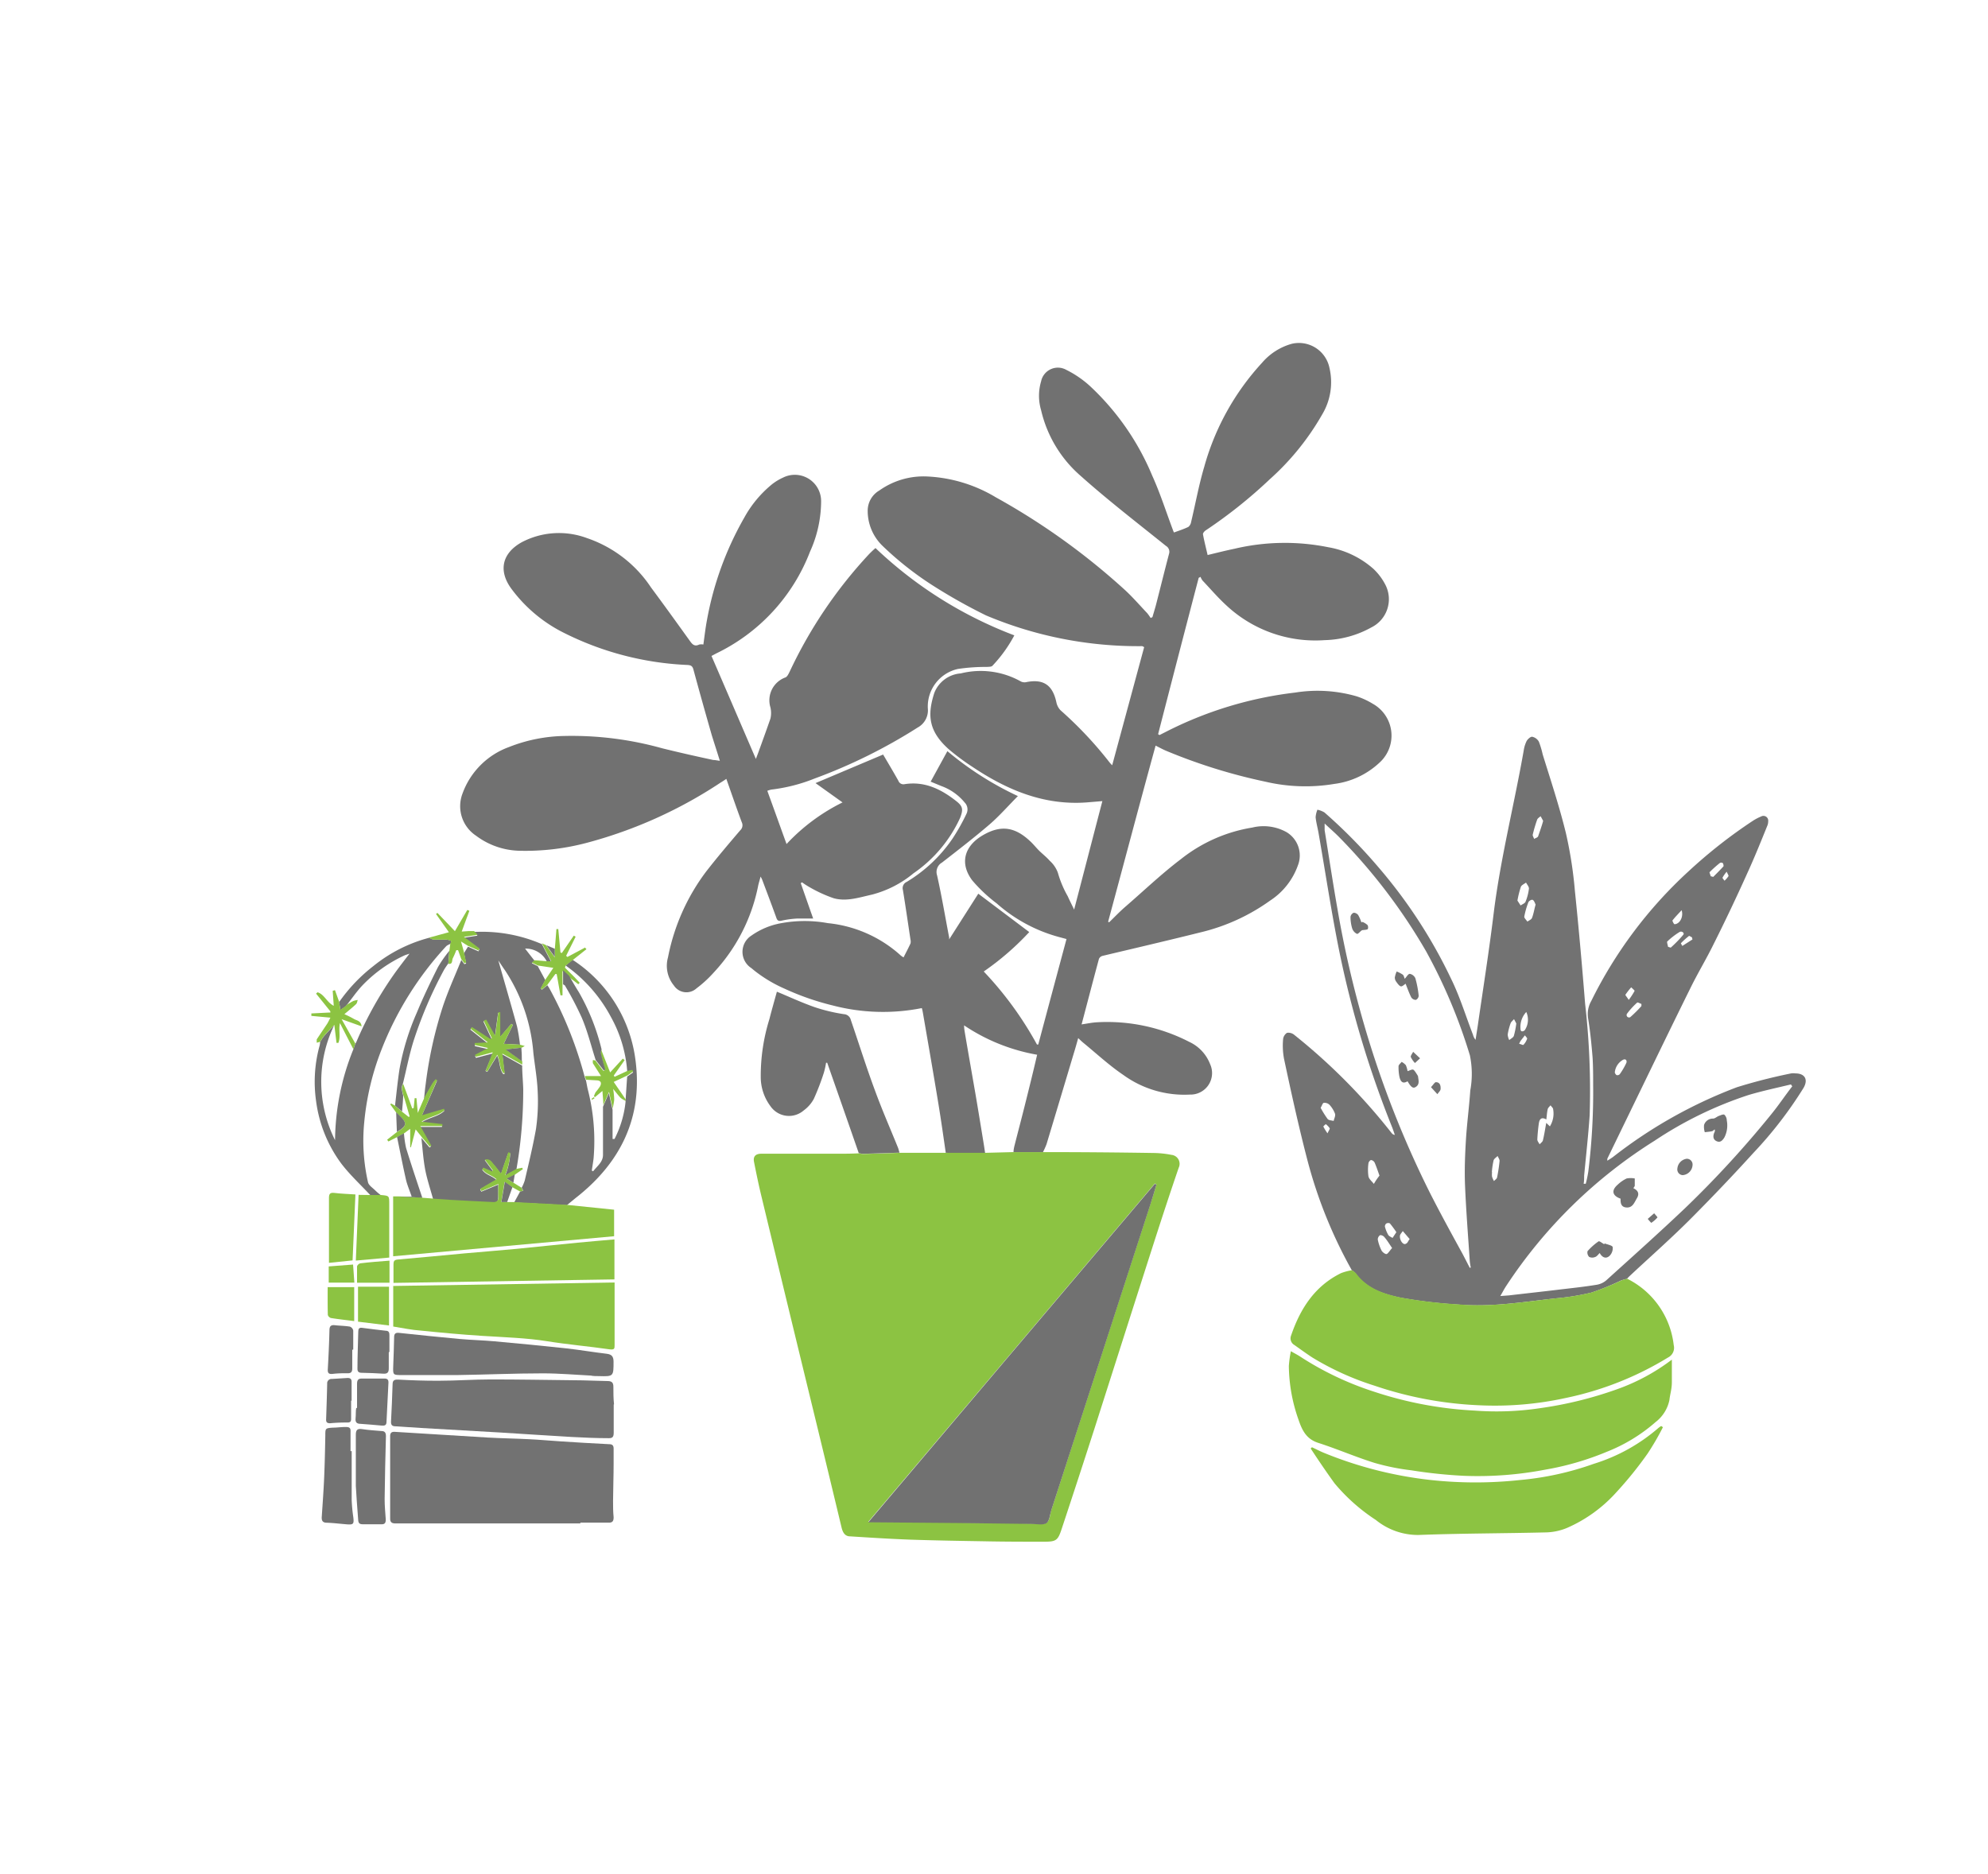 <?xml version="1.0" encoding="UTF-8"?> <svg xmlns="http://www.w3.org/2000/svg" viewBox="0 0 244.99 230.98"><rect x="0" y="0" width="244.99" height="230.98" fill="#333333" stroke="none"/><defs><style>.cls-1{fill:#fff;}.cls-2{fill:#717171;}.cls-3{fill:#727272;}.cls-4{fill:#8cc342;}.cls-5{fill:#8cc342;}</style></defs><g id="Layer_2" data-name="Layer 2"><g id="Body_Section" data-name="Body Section"><rect class="cls-1" width="244.99" height="230.98" transform="translate(244.99 230.98) rotate(180)"></rect><path class="cls-2" d="M116.55,142.09c-.29-2-.57-4-.9-6-.62-3.78-1.28-7.56-1.93-11.33a4.3,4.3,0,0,0-.12-.51,24.49,24.49,0,0,1-11-.33,32.32,32.32,0,0,1-5.91-2.06,17,17,0,0,1-3.75-2.25l-.35-.29a2.38,2.38,0,0,1,0-4,9.13,9.13,0,0,1,3.71-1.54,15.93,15.93,0,0,1,5.72,0,15.69,15.69,0,0,1,9,4,2.35,2.35,0,0,0,.33.22c.3-.59.59-1.14.85-1.7a1,1,0,0,0,0-.5c-.3-2-.6-4.07-.93-6.1a.84.84,0,0,1,.46-1,18.14,18.14,0,0,0,5.64-5.32,24.94,24.94,0,0,0,1.73-3.07,1.22,1.22,0,0,0-.22-1.4A6.65,6.65,0,0,0,116,96.88l-1.31-.54,2.06-3.76a39.25,39.25,0,0,0,8.69,5.54c-1.22,1.23-2.29,2.46-3.51,3.51-1.89,1.62-3.87,3.15-5.84,4.68a1.34,1.34,0,0,0-.61,1.58c.57,2.54,1,5.11,1.49,7.66,0,.1,0,.2,0,.23l3.59-5.63,6.28,4.73a33.81,33.81,0,0,1-5.61,4.86,43,43,0,0,1,6.56,9l.16,0c1.15-4.32,2.31-8.64,3.48-13l-1-.27a19.05,19.05,0,0,1-7.6-4.12,18.84,18.84,0,0,1-3-2.82c-1.6-2.11-1-4.23,1.25-5.56s4-1.06,5.89.73c.4.37.74.81,1.13,1.19s.89.77,1.27,1.21a3.64,3.64,0,0,1,1,1.48,12.89,12.89,0,0,0,1.21,2.88c.23.52.48,1,.79,1.65,1.18-4.52,2.31-8.9,3.48-13.37l-1.93.16c-5.28.39-9.84-1.54-14.11-4.4a29.19,29.19,0,0,1-2.83-2.1c-2.53-2.23-2.74-4.21-1.84-7A3.79,3.79,0,0,1,118.4,83a10.12,10.12,0,0,1,7.42,1,1,1,0,0,0,.67.07c2.1-.41,3.23.36,3.69,2.48a2,2,0,0,0,.52,1A47.5,47.5,0,0,1,136.76,94a3.35,3.35,0,0,0,.3.32L141,79.76c-.15-.07-.2-.12-.26-.12a48.23,48.23,0,0,1-19.23-3.79,67.51,67.51,0,0,1-6.72-3.79,39.85,39.85,0,0,1-6-4.75,6,6,0,0,1-1.86-4.41,2.88,2.88,0,0,1,1.44-2.45,9.41,9.41,0,0,1,5.94-1.72,18,18,0,0,1,8.4,2.56,84,84,0,0,1,16,11.5c.94.88,1.79,1.86,2.68,2.8a6.6,6.6,0,0,1,.41.58l.22-.11c.14-.49.3-1,.43-1.48.54-2.1,1.06-4.21,1.61-6.3a.84.84,0,0,0-.38-1c-3.53-2.84-7.13-5.61-10.5-8.62a15.27,15.27,0,0,1-4.88-8.1,6.25,6.25,0,0,1,0-3.56,2.11,2.11,0,0,1,3.11-1.41,12.59,12.59,0,0,1,2.92,2A31.75,31.75,0,0,1,142,58.64c1,2.21,1.72,4.5,2.57,6.75a1.13,1.13,0,0,0,.11.24c.62-.23,1.22-.42,1.77-.69a1,1,0,0,0,.34-.62c.54-2.26.95-4.55,1.61-6.77a31.21,31.21,0,0,1,7.14-12.85,7.42,7.42,0,0,1,3.67-2.33,3.84,3.84,0,0,1,4.63,3,7.71,7.71,0,0,1-.9,5.71,31.84,31.84,0,0,1-6.47,8,59.16,59.16,0,0,1-7.9,6.3c-.15.1-.35.34-.32.48.15.84.37,1.67.57,2.55,1-.24,2.14-.53,3.29-.77a27,27,0,0,1,11.59-.19,11.25,11.25,0,0,1,5.56,2.67,7.29,7.29,0,0,1,1.49,2A3.88,3.88,0,0,1,169,77.33a12.44,12.44,0,0,1-5.77,1.57,16.06,16.06,0,0,1-12.16-4.34c-1-.92-1.92-2-2.87-3a1.69,1.69,0,0,1-.25-.46l-.23.12q-2.52,9.63-5,19.27l.17.11.67-.34a47.08,47.08,0,0,1,16.06-4.9,17.38,17.38,0,0,1,7.55.46,9.22,9.22,0,0,1,2,.92A4.49,4.49,0,0,1,170,94a10,10,0,0,1-5.56,2.62,21.63,21.63,0,0,1-8.48-.27,68.4,68.4,0,0,1-12.27-3.82c-.4-.17-.78-.38-1.28-.63-2,7.28-3.9,14.49-5.85,21.7l.12.08c.62-.6,1.21-1.22,1.85-1.79,2.32-2,4.57-4.16,7-6a19,19,0,0,1,8.79-3.89,5.82,5.82,0,0,1,4.2.55,3.35,3.35,0,0,1,1.43,4.1,8.63,8.63,0,0,1-3.44,4.36,24.36,24.36,0,0,1-8.54,3.9c-4,1-8,1.93-12.08,2.9a.67.67,0,0,0-.46.37c-.72,2.66-1.41,5.32-2.14,8.08.7-.1,1.29-.23,1.89-.26a22.07,22.07,0,0,1,11.39,2.42,5,5,0,0,1,2.55,2.72,2.65,2.65,0,0,1-2.48,3.77,12.81,12.81,0,0,1-8.21-2.42c-1.73-1.17-3.28-2.61-4.9-3.94-.2-.16-.38-.34-.66-.6-.21.76-.39,1.4-.58,2-1.1,3.69-2.21,7.39-3.32,11.07a9.28,9.28,0,0,1-.45,1l-3.62,0c0-.26.05-.52.11-.77.43-1.7.88-3.39,1.3-5.08.5-2,1-4,1.5-6.17a23.31,23.31,0,0,1-9-3.62c0,.41.06.69.11,1,.43,2.54.88,5.08,1.32,7.62.31,1.83.61,3.67.91,5.5.09.53.17,1.07.25,1.61Z"></path><path class="cls-2" d="M87.68,80.85c1.83,4.23,3.62,8.4,5.47,12.69.12-.32.22-.57.31-.82.5-1.38,1-2.75,1.48-4.14a3,3,0,0,0,0-1.4,3,3,0,0,1,1.84-3.68c.24-.08.41-.47.55-.75a56.16,56.16,0,0,1,9.74-14.42c.18-.19.37-.37.56-.55l.26-.23A51,51,0,0,0,125,78.31a17,17,0,0,1-2.7,3.75c-.13.14-.45.12-.68.14a23.44,23.44,0,0,0-3.57.25,4.74,4.74,0,0,0-3.71,4.85,2.41,2.41,0,0,1-1.25,2.37,66,66,0,0,1-12.66,6.27,21,21,0,0,1-5.38,1.38,3.16,3.16,0,0,0-.49.15c.79,2.17,1.55,4.3,2.37,6.56a23.89,23.89,0,0,1,6.9-5.13l-3.33-2.38L108.83,93c.63,1.07,1.27,2.14,1.88,3.23a.66.66,0,0,0,.77.42c2.51-.39,4.56.65,6.44,2.15.74.6.79,1,.4,2a16.75,16.75,0,0,1-5.75,6.84,13.17,13.17,0,0,1-5.14,2.63c-1.54.34-3.11.88-4.69.44a16.8,16.8,0,0,1-2.9-1.32,9.5,9.5,0,0,1-1-.64l-.16.1c.5,1.43,1,2.86,1.53,4.36-.67,0-1.28,0-1.89,0a11.2,11.2,0,0,0-1.93.25c-.48.12-.61,0-.75-.43-.56-1.55-1.14-3.08-1.72-4.62a3.26,3.26,0,0,0-.19-.37c-.12.48-.24.83-.31,1.19A21.89,21.89,0,0,1,88,119.82a14.71,14.71,0,0,1-2.17,2,1.84,1.84,0,0,1-2.78-.35,3.83,3.83,0,0,1-.73-3.47A25.72,25.72,0,0,1,87,107.45c1.35-1.74,2.78-3.42,4.22-5.11a.84.84,0,0,0,.19-1c-.65-1.74-1.25-3.5-1.9-5.34-.25.17-.46.31-.68.44a55.68,55.68,0,0,1-16.44,7.42,29.45,29.45,0,0,1-8.31,1A9.24,9.24,0,0,1,58.66,103,4.36,4.36,0,0,1,57,97.8a9.56,9.56,0,0,1,5.71-5.72,19.41,19.41,0,0,1,6.86-1.37,41.33,41.33,0,0,1,12,1.51c2.1.52,4.22,1,6.33,1.45.23,0,.46.06.81.1-.35-1.13-.68-2.14-1-3.17-.77-2.69-1.53-5.39-2.26-8.09-.12-.43-.31-.52-.72-.55a37.48,37.48,0,0,1-15.55-4.12A18.07,18.07,0,0,1,63,72.54c-1.62-2.23-1.11-4.37,1.3-5.71a9.87,9.87,0,0,1,8-.52,15.42,15.42,0,0,1,7.93,6.1c1.59,2.14,3.15,4.31,4.71,6.48.32.44.58.87,1.23.55a1.39,1.39,0,0,1,.51,0c.14-1,.25-2,.44-3a39.59,39.59,0,0,1,4.6-12.64,14,14,0,0,1,3.43-4.12,6.55,6.55,0,0,1,1.34-.81,3.24,3.24,0,0,1,4.7,2.9A15.13,15.13,0,0,1,99.82,68,23.13,23.13,0,0,1,88.26,80.54Z"></path><path class="cls-3" d="M166.59,156.56A57.45,57.45,0,0,1,161.12,143c-1.08-4.15-2-8.34-2.89-12.53a8.8,8.8,0,0,1-.11-2.35,1.08,1.08,0,0,1,.48-.82,1.13,1.13,0,0,1,.91.26,73.46,73.46,0,0,1,12,12.11.56.56,0,0,0,.38.21c-.1-.3-.2-.6-.31-.89a125.59,125.59,0,0,1-6.49-21.53c-1-4.89-1.73-9.82-2.59-14.73-.11-.66-.3-1.32-.37-2a3,3,0,0,1,.22-.93,2.85,2.85,0,0,1,.86.33,64.6,64.6,0,0,1,6.67,6.77,61.71,61.71,0,0,1,8.94,13.73c1.09,2.21,1.81,4.6,2.7,6.9a1.57,1.57,0,0,0,.32.63l.27-1.73c.68-4.72,1.43-9.44,2-14.17.85-6.64,2.5-13.14,3.66-19.73a4,4,0,0,1,.36-1.19c.14-.25.5-.57.7-.53a1.23,1.23,0,0,1,.81.6,10.52,10.52,0,0,1,.47,1.57c1,3.22,2.06,6.42,2.86,9.69a51.45,51.45,0,0,1,1.11,7.12c.48,4.63.89,9.28,1.26,13.92a94.44,94.44,0,0,1,.56,13.76c-.17,2.48-.45,5-.68,7.43,0,.34,0,.68-.06,1l.26,0a14.22,14.22,0,0,0,.32-1.55,79.33,79.33,0,0,0,.59-10.67c0-1.11,0-2.23-.07-3.35-.13-1.61-.29-3.22-.55-4.81a3.25,3.25,0,0,1,.38-2.13,54.07,54.07,0,0,1,12-16,61.33,61.33,0,0,1,7.95-6.24,6.23,6.23,0,0,1,1-.52.59.59,0,0,1,.86.62,1.29,1.29,0,0,1-.1.51c-.81,2-1.59,3.94-2.47,5.86q-2,4.45-4.2,8.84c-.86,1.75-1.87,3.42-2.73,5.16-2.43,4.91-4.81,9.84-7.2,14.76l-3.12,6.43a1.82,1.82,0,0,0,0,.25c.27-.17.49-.31.7-.46a58,58,0,0,1,15.28-8.6,67.84,67.84,0,0,1,6.67-1.7,1.83,1.83,0,0,1,.52,0c1.2,0,1.6.78,1,1.8a49.91,49.91,0,0,1-6.17,8c-2.46,2.71-5,5.37-7.56,7.95s-5.17,4.86-7.76,7.29l-.27.28a6.68,6.68,0,0,0-.73.21,31.55,31.55,0,0,1-3.68,1.5,30.51,30.51,0,0,1-4.38.7c-4,.44-7.94,1.11-12,.76a61.89,61.89,0,0,1-7.08-.84c-2.1-.43-4.21-1.1-5.59-3A2,2,0,0,0,166.59,156.56Zm14.54-.29.12-.05a6.5,6.5,0,0,1-.12-.75c-.21-3.14-.46-6.28-.59-9.42-.07-1.84,0-3.68.11-5.51.12-2,.4-4.09.54-6.14a11.28,11.28,0,0,0-.05-4.33,66.4,66.4,0,0,0-5.38-12.79,69.89,69.89,0,0,0-10.63-14c-.57-.59-1.19-1.12-1.89-1.78,0,.4,0,.62,0,.83.52,3.19,1,6.39,1.56,9.58a129.42,129.42,0,0,0,3.32,14.43,123.34,123.34,0,0,0,8.1,20.69c1.28,2.52,2.64,5,4,7.48C180.54,155.12,180.83,155.69,181.13,156.27Zm39.74-22.38c-.06-.07-.11-.16-.17-.23-1.74.42-3.49.79-5.21,1.3a47.3,47.3,0,0,0-11.59,5.64,59.94,59.94,0,0,0-18.26,17.86c-.25.37-.45.77-.75,1.28l1.08-.08c2.13-.25,4.26-.48,6.39-.74,1.47-.17,2.95-.33,4.41-.57a2.42,2.42,0,0,0,1.17-.54c3.26-2.95,6.54-5.88,9.73-8.91a126.16,126.16,0,0,0,10.61-11.56C219.19,136.23,220,135,220.87,133.89ZM191,138.83a3,3,0,0,0,.4-2.11c0-.16-.21-.32-.32-.49-.12.16-.31.3-.35.48-.09.39-.11.8-.17,1.27-.63-.37-.85,0-.92.47s-.16,1.3-.19,2c0,.2.19.4.28.59.15-.16.37-.31.41-.49.17-.71.28-1.43.41-2.15Zm-21,6.07c-.22-.62-.39-1.13-.6-1.61a.6.6,0,0,0-.43-.31c-.13,0-.32.26-.33.4a5.77,5.77,0,0,0,0,1.61c.07.34.43.62.67.93C169.5,145.58,169.72,145.25,170,144.9ZM187,111l.39.6c.21-.15.54-.26.61-.46a6.21,6.21,0,0,0,.42-1.63c0-.23-.23-.48-.36-.73-.22.17-.55.3-.64.53A12.26,12.26,0,0,0,187,111Zm2.26.53c-.11-.21-.18-.49-.35-.6s-.49.12-.56.27a10.15,10.15,0,0,0-.51,1.79c0,.17.25.4.39.6.19-.14.48-.25.56-.44C189,112.61,189.07,112.08,189.24,111.49Zm-17.68,42.33c-.37-.54-.64-1-1-1.41-.1-.13-.41-.26-.52-.2a.64.64,0,0,0-.27.53,5.18,5.18,0,0,0,.46,1.34c.11.22.48.49.64.44S171.29,154.11,171.56,153.82Zm-8.81-17.28a11.24,11.24,0,0,0,.84,1.34c.14.17.49.17.74.24.07-.3.25-.63.17-.89a3.42,3.42,0,0,0-.68-1.1.85.85,0,0,0-.66-.24C163,135.9,162.94,136.23,162.75,136.54Zm27.42-35.37c-.13-.24-.23-.43-.34-.61-.14.14-.36.25-.42.43a17.41,17.41,0,0,0-.55,1.87c0,.14.12.33.18.5.17-.11.43-.17.49-.32C189.77,102.44,190,101.81,190.17,101.17Zm-6.32,43.27a2.54,2.54,0,0,0,0,.55,2.87,2.87,0,0,0,.24.54c.13-.15.34-.27.38-.44a19.86,19.86,0,0,0,.31-2.05c0-.19-.16-.4-.24-.6-.18.18-.45.34-.5.55A9.56,9.56,0,0,0,183.85,144.44Zm21.7-27.78.32.1a15.5,15.5,0,0,0,1.55-1.59c.18-.23-.21-.5-.47-.33a8.58,8.58,0,0,0-1.48,1.14C205.37,116.07,205.52,116.43,205.55,116.66Zm-18.69,9.49c-.08-.17-.19-.37-.3-.58-.14.17-.35.32-.42.51a7.48,7.48,0,0,0-.36,1.39,1.84,1.84,0,0,0,.19.68c.2-.17.49-.3.57-.52A10.28,10.28,0,0,0,186.86,126.15ZM202.28,124c0-.09,0-.18,0-.26-.18-.06-.46-.23-.52-.17a9.13,9.13,0,0,0-1.26,1.38.3.3,0,0,0,.4.42A15.27,15.27,0,0,0,202.28,124Zm-30.2,27.87a12.17,12.17,0,0,0-.78-1.06c-.07-.09-.33-.09-.47,0a.46.46,0,0,0-.16.38,4.09,4.09,0,0,0,.4,1c.1.18.35.27.54.39ZM210.82,108l.31.08c.43-.43.86-.86,1.27-1.31,0-.06,0-.3-.11-.4a.34.34,0,0,0-.35,0,14.7,14.7,0,0,0-1.25,1.12C210.63,107.52,210.77,107.79,210.82,108ZM199,132.17c0,.08.1.27.22.34a.41.41,0,0,0,.39-.11,8.83,8.83,0,0,0,.81-1.39c.11-.27-.06-.57-.42-.38A2,2,0,0,0,199,132.17Zm-10.91-7.44a2.7,2.7,0,0,0-.71,2.1c0,.34.28.36.52.15A2.32,2.32,0,0,0,188.09,124.73Zm-14.36,28-.86-1c-.12.2-.33.39-.35.59-.05.53.37,1.12.68,1S173.48,153,173.73,152.71Zm33.5-40.54c-.45.49-.82.86-1.13,1.27,0,.06.17.46.27.45C207,113.89,207.5,113,207.23,112.17Zm-6.52,11.06a8.61,8.61,0,0,0,.73-1.12c0-.07-.27-.29-.42-.44a8.89,8.89,0,0,0-.71.91C200.27,122.65,200.5,122.89,200.71,123.23Zm7.86-7.46-.06-.26c-.13-.06-.32-.2-.37-.17a10.22,10.22,0,0,0-1,.9s.11.21.18.33Zm-21.19,12.51c-.06.12-.12.24-.17.36.18,0,.47.19.53.12a2,2,0,0,0,.46-.77c0-.08-.18-.26-.28-.4Zm-23.79,11.4c.15-.35.32-.55.27-.65a2.27,2.27,0,0,0-.48-.5c-.11.11-.32.26-.29.32A6.64,6.64,0,0,0,163.59,139.68Zm49.19-32.25a4.32,4.32,0,0,0-.51.73c0,.08.16.25.25.37A3,3,0,0,0,213,108C213.06,107.93,212.91,107.74,212.78,107.43Z"></path><path class="cls-4" d="M124.86,142l3.62,0q6.87,0,13.73.11a12,12,0,0,1,2.15.23,1.11,1.11,0,0,1,.9,1.58c-1,2.91-1.95,5.81-2.89,8.72-2.51,7.82-5,15.64-7.5,23.46q-2,6.21-4.06,12.42c-.44,1.32-.66,1.5-2.1,1.5-2.43,0-4.86,0-7.29-.05-3-.05-6.09-.1-9.13-.2-2.51-.09-5-.25-7.53-.41-.65,0-.91-.51-1.05-1.09q-1.53-6.39-3.08-12.77-3.41-14-6.8-28.07c-.34-1.4-.63-2.82-.91-4.23-.13-.69.22-1,.9-1l9.26,0c.92,0,1.84,0,2.76-.05a2.8,2.8,0,0,0,.57.08l4.44-.14,5.7,0h4.85ZM142.52,146l-.2-.13L107,187.57l.4,0c3.61,0,7.23.06,10.84.09l8.93.12c.61,0,1.36.19,1.79-.09s.42-1.05.61-1.61q2.61-8.09,5.23-16.17,3.49-10.8,7-21.61C142.05,147.55,142.28,146.77,142.52,146Z"></path><path class="cls-5" d="M166.59,156.56a2,2,0,0,1,.52.38c1.39,1.9,3.5,2.56,5.6,3a59.3,59.3,0,0,0,7.07.83c4,.36,8-.31,11.95-.75a29.19,29.19,0,0,0,4.38-.71,32.35,32.35,0,0,0,3.69-1.49,6.09,6.09,0,0,1,.73-.21,10.45,10.45,0,0,1,5.73,8.18,1.33,1.33,0,0,1-.69,1.52,39.47,39.47,0,0,1-12.64,5,40.75,40.75,0,0,1-10.73.89,46,46,0,0,1-12.81-2.41,34.78,34.78,0,0,1-7.66-3.47c-.75-.49-1.45-1-2.21-1.54a.94.94,0,0,1-.41-1.18c1.13-3.31,2.92-6.1,6.17-7.69A7.07,7.07,0,0,1,166.59,156.56Z"></path><path class="cls-3" d="M70.55,118.29a17.33,17.33,0,0,1,7.74,12.2c1,7.15-1.77,12.82-7.38,17.19l-1.06.87-6.49-.34.74-1.36.38-.08c-.06-.13-.12-.25-.19-.38a5.06,5.06,0,0,0,.38-.9c.49-2.1,1-4.2,1.38-6.33a23.88,23.88,0,0,0,.21-4.63c-.06-1.59-.35-3.17-.53-4.75a21.48,21.48,0,0,0-3.5-10.19c-.28-.39-.54-.8-.82-1.21.78,2.74,1.56,5.41,2.3,8.11a21.06,21.06,0,0,1,.37,2.27l-2-.11c.4-.83.76-1.58,1.13-2.33l-.2-.12-1.4,1.65v-3l-.23,0c-.12.92-.25,1.84-.39,2.9l-1.11-2-.31.15,1,2.15-.16.1-2.29-1.48-.16.23,2.17,1.72-1.61.08,0,.24,1.65.37-1.62.84.1.24,2.09-.55L59.83,132l.22.11,1.22-2c.36.8.26,1.64.74,2.27l.17,0c-.09-.77-.18-1.53-.28-2.42l2.45,1.37c0,1,.11,2,.13,2.95a57.07,57.07,0,0,1-.84,9.86l-1.4.79a8.74,8.74,0,0,0,.64-2.77l-.24-.06c-.29.83-.57,1.66-.9,2.61-.34-.44-.59-.79-.88-1.11s-.45-.76-1.12-.6l1,1.34-.11.12-1.07-.47a2.14,2.14,0,0,1-.13.19c.4.62,1.23.75,1.74,1.25l-2,1.16.14.29,2.09-.87c0,.56,0,1.06,0,1.56s-.17.63-.56.69c-1.81-.09-3.62-.17-5.42-.27-1.15-.07-2.3-.18-3.45-.27l1.4.06c-.37-1.34-.78-2.54-1-3.78s-.3-2.5-.44-3.75c.34.39.67.79,1,1.18l.19-.13c-.42-.75-.85-1.5-1.35-2.4h2.7c0-.08,0-.16,0-.24l-2.56-.3c1-.65,2.09-.72,2.83-1.42,0-.06,0-.12-.08-.17l-2.71.8,1.9-4.34-.19-.12a5.45,5.45,0,0,0-.41.57c-.36.59-.69,1.2-1,1.8.07-.63.12-1.25.21-1.87a51.26,51.26,0,0,1,2.1-9.51c.66-2,1.52-3.85,2.29-5.78l.38.52.21-.09c-.08-.42-.17-.85-.26-1.27l.49-.8,1.3.58c0-.08.08-.17.13-.25l-1.92-1.43,1.66-.26-.41-.45a18.55,18.55,0,0,1,8.35,1.5c.38.71.75,1.43,1.15,2.2l-.51,0a2.9,2.9,0,0,0-2.71-1.65c.39.51.78,1,1.18,1.51l-.35.29.73.36.93,1.72-.57,1.06.16.12.66-.55c.1.15.2.29.28.44a48.52,48.52,0,0,1,4.33,10.89l.16.45c.07.31.12.64.2,1a25.44,25.44,0,0,1,.73,8.56c-.06.51-.15,1-.22,1.51l.17.08c.48-.63,1.2-1.12,1.21-2,0-2,0-4,0-5.95l.72-1.68.46,2.05v3.6l.24,0a12.93,12.93,0,0,0,1.36-4.57l0-.18c.07-1,.13-2,.2-2.94l.72-.5a2,2,0,0,0-.11-.2l-.6.13a16.2,16.2,0,0,0-2-6.75A18.23,18.23,0,0,0,69.7,119Z"></path><path class="cls-5" d="M159.08,166.54c.48.28.85.46,1.19.69a38,38,0,0,0,9,4.28,47,47,0,0,0,12.46,2.35,36.1,36.1,0,0,0,8-.29,47.65,47.65,0,0,0,9.54-2.34,24.87,24.87,0,0,0,6.76-3.65c0,1,0,1.9,0,2.77s-.22,1.47-.3,2.21a4.58,4.58,0,0,1-1.7,2.71,20.52,20.52,0,0,1-6,3.66,35.05,35.05,0,0,1-7.6,2.21,44.08,44.08,0,0,1-10,.76,59.61,59.61,0,0,1-6.51-.68,28,28,0,0,1-4.55-.92c-2.33-.73-4.58-1.71-6.91-2.46-1.48-.47-2-1.56-2.44-2.86a20.35,20.35,0,0,1-1.19-6.62A14.34,14.34,0,0,1,159.08,166.54Z"></path><path class="cls-3" d="M71.53,187.77H56.76c-2.67,0-5.34,0-8,0-.46,0-.69-.13-.68-.62q0-5.08,0-10.17c0-.4.21-.53.59-.5q5.7.36,11.4.7c1.72.1,3.45.12,5.18.21,1.26.06,2.52.18,3.79.26q3,.2,6,.35c.38,0,.57.11.58.52,0,.61,0,1.22,0,1.83,0,1.55-.06,3.11-.07,4.66,0,.65,0,1.31.07,2,0,.46-.13.68-.63.66-1.16,0-2.33,0-3.48,0Z"></path><path class="cls-5" d="M204.93,175.91a32.76,32.76,0,0,1-1.89,3.25,46.83,46.83,0,0,1-3.87,4.79,17.66,17.66,0,0,1-6.08,4.38,7.2,7.2,0,0,1-2.46.54c-5.28.13-10.56.12-15.83.32a8.23,8.23,0,0,1-5.25-1.85,22.87,22.87,0,0,1-5.09-4.52c-1-1.38-2-2.86-2.94-4.29l.16-.15c.53.24,1,.5,1.58.73a48.86,48.86,0,0,0,13.1,3.31,51.2,51.2,0,0,0,10.93,0,36.72,36.72,0,0,0,9.12-2,22.1,22.1,0,0,0,8-4.45,3.37,3.37,0,0,1,.31-.21Z"></path><path class="cls-5" d="M48.46,163.5v-5l27.28-.43v2.23c0,1.82,0,3.64,0,5.45,0,.46,0,.64-.62.56-2.56-.37-5.15-.59-7.7-1s-5.34-.49-8-.66c-2.52-.16-5-.39-7.56-.65C50.75,163.93,49.66,163.69,48.46,163.5Z"></path><path class="cls-2" d="M110.85,142.07l-4.44.14a2.89,2.89,0,0,1-.58-.08q-1.93-5.56-3.89-11.14h-.14a9.8,9.8,0,0,1-.27,1.22,29.91,29.91,0,0,1-1.24,3.23,4.21,4.21,0,0,1-1.24,1.42,2.77,2.77,0,0,1-4.11-.53,6,6,0,0,1-1.19-3.56,23.56,23.56,0,0,1,1.07-7.17c.29-1.15.62-2.28.92-3.37,1.57.65,3.09,1.36,4.67,1.91A21.37,21.37,0,0,0,104,125a.92.92,0,0,1,.85.71c1,2.92,1.92,5.86,3,8.76.87,2.38,1.89,4.7,2.84,7.05Z"></path><path class="cls-3" d="M75.63,173.11c0,1.16,0,2.32,0,3.48,0,.48-.13.69-.62.67-1.53,0-3.06-.07-4.58-.15-2.89-.16-5.77-.37-8.65-.54L51.85,176c-1-.05-2.05-.15-3.08-.2-.45,0-.61-.16-.58-.63.08-1.51.14-3,.19-4.52,0-.47.16-.63.67-.61,1.68.09,3.37.15,5.05.14,2.12,0,4.24-.16,6.36-.16,3.44,0,6.87.06,10.3.1,1.38,0,2.76.08,4.13.1.47,0,.71.17.7.71,0,.71,0,1.44.08,2.16Z"></path><path class="cls-5" d="M52,147.62c1.15.09,2.29.2,3.44.26,1.81.11,3.61.19,5.42.28l.91,0,.71,0,.86,0,6.49.34,5.85.6v3.27l-27.23,2.47v-7.38l.63,0,2.93.14Z"></path><path class="cls-3" d="M55.49,116.34a2.19,2.19,0,0,0-.48.26,40.31,40.31,0,0,0-8,12.78,32.82,32.82,0,0,0-2.12,8.91,23.1,23.1,0,0,0,.46,7.42c.08.38.56.68.88,1a7.24,7.24,0,0,0,.73.62l-1.3,0c-1.22-1.31-2.55-2.53-3.62-3.94a16.52,16.52,0,0,1-3.09-7.7,16.73,16.73,0,0,1,.45-6.86,2.44,2.44,0,0,0,.05-.39,4.79,4.79,0,0,1,.46-.71c.4-.47.84-.91,1.27-1.37a16.07,16.07,0,0,0,.11,14.17,30.39,30.39,0,0,1,2.24-11.16l.24-.69a2.09,2.09,0,0,0,.16-.29,45.19,45.19,0,0,1,4.89-8.68c.5-.68,1-1.34,1.65-2.17-.34.12-.5.16-.65.23a17.05,17.05,0,0,0-5.24,3.77c-.67.73-1.24,1.56-1.85,2.34h0l-.15.17-.66.46c0-.41-.09-.68-.13-1A20.35,20.35,0,0,1,46,119.08a18.34,18.34,0,0,1,6.9-3.5,1.74,1.74,0,0,0,.55.23c.54,0,1.09,0,1.64,0a1.87,1.87,0,0,1,.55.18l-.12.35Z"></path><path class="cls-3" d="M72.91,169.55c-2-.1-4-.28-6-.28-3.52,0-7,.16-10.54.21-2.28,0-4.55,0-6.83,0-1.12,0-1.12,0-1.08-1.13s.09-2.36.11-3.54c0-.44.18-.57.6-.53,2.48.26,5,.53,7.44.75,1.43.13,2.88.16,4.31.29,3,.27,5.91.55,8.87.87,1.67.19,3.32.47,5,.67.59.08.81.33.82.94,0,1.86,0,1.86-1.81,1.81-.31,0-.61,0-.92-.05Z"></path><path class="cls-5" d="M48.49,158.12c0-.78,0-1.53,0-2.27,0-.39.08-.57.53-.61,2.75-.23,5.5-.51,8.26-.76,2.1-.19,4.21-.35,6.32-.55,2.51-.24,5-.52,7.53-.76,1.52-.15,3-.27,4.59-.41v4.93Z"></path><path class="cls-3" d="M43.85,183.14c0-2.58,0-4.43,0-6.29,0-.58.16-.79.75-.71.8.12,1.61.18,2.41.24.42,0,.55.22.55.63-.07,2.58-.13,5.16-.16,7.74,0,.84.08,1.7.14,2.54,0,.44-.14.6-.56.58-.77,0-1.53,0-2.29,0-.39,0-.53-.15-.55-.54C44,185.69,43.91,184.06,43.85,183.14Z"></path><path class="cls-3" d="M43.34,178.86c0,2,0,4,0,6a19.75,19.75,0,0,0,.2,2.15c.1.83,0,.93-.78.87s-1.66-.17-2.49-.2c-.48,0-.65-.23-.62-.7.11-1.64.23-3.27.3-4.91s.11-3.41.14-5.11c0-.93,0-.93.95-1,.52,0,1-.08,1.57-.08s.61.21.59.67c0,.76,0,1.53,0,2.3Z"></path><path class="cls-5" d="M45.67,147.29l1.3,0c1,.09,1,.09,1,1.14V155l-4.12.37c.12-2.74.23-5.38.34-8.1Z"></path><path class="cls-5" d="M43.8,147.22c-.12,2.72-.23,5.41-.35,8.13l-2.91.3c0-.2,0-.37,0-.54q0-3.74,0-7.47c0-.48.13-.67.65-.61C42,147.13,42.88,147.16,43.8,147.22Z"></path><path class="cls-3" d="M44,173.56c0-1,0-2,0-3,0-.54.2-.67.7-.65.9,0,1.79,0,2.68,0,.39,0,.5.17.49.51-.09,1.62-.17,3.23-.24,4.84,0,.39-.21.48-.56.45-.89-.08-1.78-.16-2.67-.22-.45,0-.63-.22-.58-.67s0-.87.08-1.3Z"></path><path class="cls-3" d="M47.91,166.68c0,.68,0,1.35,0,2,0,.49-.19.66-.67.63-.89-.06-1.79-.09-2.68-.11-.36,0-.52-.15-.51-.51,0-1.53.07-3.06.1-4.59,0-.32.11-.49.48-.44,1,.13,1.95.25,2.93.36.37,0,.44.26.43.59,0,.68,0,1.36,0,2Z"></path><path class="cls-3" d="M48.68,136.28c.18-1.52.32-3,.56-4.55a30.76,30.76,0,0,1,2.11-6.88c.79-1.91,1.69-3.79,2.62-5.65a14.62,14.62,0,0,1,1.4-2l-.12,1.55a9,9,0,0,0-.51.75A52,52,0,0,0,51,128.19c-.56,1.75-.9,3.58-1.35,5.38a1.62,1.62,0,0,0-.15.55,6.54,6.54,0,0,0,.18.88c0,.68-.09,1.35-.13,2Z"></path><path class="cls-5" d="M44.12,162.9v-4.31h3.82v4.78Z"></path><path class="cls-3" d="M43.41,166.35c0,.76,0,1.53,0,2.29,0,.45-.13.63-.6.62s-1.18,0-1.76.07-.69-.11-.65-.64c.09-1.57.16-3.14.2-4.72,0-.53.19-.69.7-.63s1.22.07,1.82.17a.66.66,0,0,1,.41.48c0,.79,0,1.58,0,2.36Z"></path><path class="cls-4" d="M49.71,135a5.31,5.31,0,0,1-.19-.88,1.64,1.64,0,0,1,.16-.55c.37,1,.75,2,1.12,3.05l.18-.05.12-1.22h.22l.17,1.82c.3-.71.53-1.25.77-1.79s.68-1.21,1-1.81c.12-.2.28-.37.42-.56l.19.11L52,137.46l2.71-.8.07.18c-.74.69-1.83.76-2.83,1.41l2.57.3a1.93,1.93,0,0,0,0,.24H51.8l1.35,2.4-.18.14-1-1.19-.75-.94-.58,2.2-.09,0v-2.27l-.77.57-.86.46-1.06.53-.15-.22,1.2-.94.39-.24c.72-.5.82-.85.22-1.5-.22-.24-.47-.45-.71-.68l-.72-1,.12-.1.47.27.89.76.8.63.11-.07C50.22,136.73,50,135.87,49.71,135Z"></path><path class="cls-3" d="M43.27,172.64v2.23c0,.36-.12.47-.51.46a20.67,20.67,0,0,0-2.08.09c-.38,0-.51-.13-.49-.5.05-1.46.1-2.92.13-4.38a.53.53,0,0,1,.56-.58l1.95-.12c.37,0,.51.15.5.51,0,.77,0,1.53,0,2.29Z"></path><path class="cls-5" d="M41.81,123.51c0,.27.08.55.13.95l.66-.46.15-.17v0c.28-.16.54-.34.83-.47a2.89,2.89,0,0,1,.51-.11c-.07.18-.09.41-.22.52-.43.41-.91.79-1.43,1.23a11.77,11.77,0,0,1,1.18.59c.33.2.86.2.94.91l-2.46-.88c.64,1.13,1.16,2.07,1.69,3l-.24.7-1.66-3.22c-.18.88.11,1.7-.19,2.44h-.23l-.27-2.22c-.43.45-.87.9-1.28,1.37a5.76,5.76,0,0,0-.46.71l-.43.12c0-.14,0-.31,0-.41.42-.64.85-1.27,1.27-1.9.14-.21.24-.45.42-.78l-2.35-.22v-.3l2.17-.11.17,0,0-.15c-.59-.73-1.17-1.46-1.76-2.18l.18-.17c.84.25,1.13,1.23,2,1.67L41,122.12l.28-.08Z"></path><path class="cls-5" d="M66.27,119l-.73-.36.35-.29,1.53.13.51,0c-.4-.77-.77-1.49-1.15-2.21l.45.19h0a.13.13,0,0,1,.07.06L68.37,118v-1c.07-.83.14-1.66.2-2.49h.23l.27,2.89.17.06,1.47-2.14.23.13-1.17,2.35.15.15,2.2-1.17c0,.07.1.15.15.21l-1.73,1.37-.84.65c0,.09-.09.23-.06.27.3.32.61.61.92.92s.59.62.88.93l-.17.18-1.19-.91-.76-.72v3l-.25,0c-.16-.88-.31-1.76-.47-2.63l-.16,0-1,1.35-.66.55-.16-.12.57-1.06,1-1.48Z"></path><path class="cls-5" d="M40.38,158.64h3.27v4.19c-1-.13-1.94-.23-2.87-.38a.58.58,0,0,1-.38-.38C40.37,160.92,40.38,159.76,40.38,158.64Z"></path><path class="cls-4" d="M55.25,118.79l.12-1.54.12-.91h0l.12-.34a1.89,1.89,0,0,0-.55-.19c-.55,0-1.1,0-1.64,0a1.57,1.57,0,0,1-.55-.24l2.45-.67-1.59-2.25.18-.13,2.15,2.25,1.53-2.62.25.11c-.1.28-.2.57-.31.84l-.63,1.72.86-.06h.67l.42.45-1.67.26,1.92,1.44c0,.08-.08.16-.13.24l-1.3-.57-.86-.54c.15.51.26.92.37,1.33l.27,1.27-.21.09-.39-.51-.4-1.11-.22,0a9.32,9.32,0,0,1-.43,1C55.67,118.37,55.82,118.89,55.25,118.79Z"></path><path class="cls-5" d="M48,155.38v2.72H44c0-.65,0-1.35,0-2,0-.14.24-.37.39-.39C45.59,155.56,46.74,155.48,48,155.38Z"></path><path class="cls-3" d="M48.93,140.14l.85-.46a13.22,13.22,0,0,0,.26,1.8c.63,2.06,1.32,4.1,2,6.14l-2.93-.14h1.62c-.24-.72-.52-1.35-.68-2C49.64,143.69,49.3,141.92,48.93,140.14Z"></path><path class="cls-5" d="M40.51,158.09v-2l3-.23c.05.71.1,1.44.16,2.23Z"></path><path class="cls-3" d="M48.82,137.09c.23.23.48.44.7.68.6.65.51,1-.22,1.5l-.39.24Z"></path><path class="cls-3" d="M68.37,116.94v1l-1.05-1.44Z"></path><path class="cls-3" d="M57.76,114.76l-.86.06Z"></path><path class="cls-3" d="M67.25,116.45h0Z"></path><path class="cls-2" d="M142.52,146c-.24.79-.47,1.57-.72,2.35l-7,21.61q-2.62,8.1-5.24,16.17c-.18.56-.22,1.35-.61,1.61s-1.18.1-1.79.09l-8.93-.11-10.83-.09c-.11,0-.21,0-.4,0q17.68-20.91,35.31-41.71Z"></path><path class="cls-4" d="M64.07,128.76l.6.16-.37.21-1.94.22,2,1.45c0,.14,0,.28,0,.42l-2.45-1.36c.11.88.2,1.65.29,2.41l-.18,0c-.48-.62-.37-1.47-.74-2.27-.44.73-.83,1.39-1.22,2.06l-.21-.11c.27-.71.55-1.42.87-2.25l-2.08.56c0-.08-.07-.17-.11-.25l1.62-.84-1.65-.37,0-.24,1.61-.08L58,126.81l.16-.22,2.29,1.48.16-.11-1-2.14.3-.16,1.11,2c.15-1.06.27-2,.39-2.9h.24v3L63,126.2l.2.12-1.13,2.33Z"></path><path class="cls-4" d="M74.35,136.22c0-.57-.07-1.13-.11-1.76l-.91.76-.14-.09a2.87,2.87,0,0,1,.21-.51,7.34,7.34,0,0,0,.55-.73c.19-.36.15-.69-.37-.73l-1.35-.08-.16-.45h2c-.38-.6-.69-1.08-1-1.57a1.08,1.08,0,0,1,0-.41l.3.06,1,1.29.18-.11c-.18-.68-.38-1.36-.54-2a1.07,1.07,0,0,1,.09-.48c.35.91.71,1.8,1.09,2.77l1.56-1.7.23.18-1.34,1.9.1.16,1.58-.73.6-.12.11.19-.72.5-1.68.79,1.48,2.16,0,.18a3.06,3.06,0,0,1-.61-.36c-.3-.3-.55-.65-.94-1.12a10.21,10.21,0,0,1,.13,1.22c0,.4-.12.8-.18,1.2l-.46-2.05Z"></path><path class="cls-4" d="M63.27,145.77l1,.62c.06.13.12.25.19.38l-.38.08-.95-.53-.95-.64c-.08.52-.15.91-.21,1.3s-.13.81-.2,1.2l-.91,0c.4-.06.6-.24.56-.69s0-1,0-1.56l-2.09.88-.14-.3,2-1.16c-.52-.5-1.34-.62-1.74-1.24l.12-.2,1.07.47.11-.12-1-1.33c.67-.17.85.31,1.12.6s.53.67.87,1.11c.33-1,.62-1.79.9-2.62l.24.07a8.59,8.59,0,0,1-.64,2.77l1.4-.79.73-.14s0,.1.08.16l-1,.69-1,.51Z"></path><path class="cls-3" d="M63.15,146.32c-.22.62-.43,1.23-.65,1.84l-.71,0c.07-.39.13-.8.2-1.2s.13-.78.22-1.3Z"></path><path class="cls-3" d="M74.14,129.36a1,1,0,0,0-.09.48c.16.69.36,1.36.54,2l-.18.1-1-1.28c-.57-1.76-1-3.56-1.74-5.28a38.87,38.87,0,0,0-2-3.82c0-.1-.19-.17-.28-.25v-1.74l.75.71c.4.68.78,1.36,1.19,2A26.89,26.89,0,0,1,74.14,129.36Z"></path><path class="cls-3" d="M173.11,120.64c.22-.22.42-.61.62-.61a.94.94,0,0,1,.69.54,12.11,12.11,0,0,1,.41,2.16.6.6,0,0,1-.35.51.68.68,0,0,1-.56-.3c-.28-.56-.49-1.16-.7-1.69-.17.1-.41.36-.59.32s-.4-.33-.55-.55a.87.87,0,0,1-.19-.54,2.88,2.88,0,0,1,.23-.74,3.62,3.62,0,0,1,.78.41C173,120.27,173.07,120.54,173.11,120.64Z"></path><path class="cls-3" d="M173.46,133.27c-.63.38-.87,0-1-.55a5.71,5.71,0,0,1-.11-1.3c0-.19.25-.36.38-.54a1.78,1.78,0,0,1,.52.41,3.19,3.19,0,0,1,.21.73c.26-.07.57-.26.72-.17s.36.45.52.7a.42.42,0,0,1,.06.19c.06.45.2.94-.31,1.24C174.14,134.18,173.88,134,173.46,133.27Z"></path><path class="cls-3" d="M167.91,113.63a2.18,2.18,0,0,1,.61.38c.1.12.11.47,0,.53s-.41.08-.61.1-.51.51-.69.46a1.14,1.14,0,0,1-.59-.69,4.81,4.81,0,0,1-.2-1.41.65.65,0,0,1,.39-.5.7.7,0,0,1,.56.29,5.1,5.1,0,0,1,.39.89Z"></path><path class="cls-3" d="M176.35,134c.28-.3.44-.62.61-.62.5,0,.6.45.57.84,0,.22-.26.43-.4.64Z"></path><path class="cls-3" d="M175,130.44l-.63.58a2.86,2.86,0,0,1-.52-.76c0-.17.19-.41.3-.62Z"></path><path class="cls-3" d="M201.29,146.45c.6.29.76.69.43,1.24s-.53,1.22-1.34,1.13c-.64-.07-.68-.59-.67-1.08-1-.35-1.18-1-.37-1.71a4.26,4.26,0,0,1,1.12-.78,2.67,2.67,0,0,1,1,0c0,.31,0,.61,0,.91C201.45,146.22,201.38,146.29,201.29,146.45Z"></path><path class="cls-3" d="M211.31,139.2c-.14.1-.23.21-.34.23-.29.06-.59.08-.88.12a2.21,2.21,0,0,1-.09-.9,1.13,1.13,0,0,1,1.1-.78c.25,0,.47-.24.72-.33s.56-.24.69-.14a1,1,0,0,1,.29.7,3.25,3.25,0,0,1-.31,2.12c-.22.33-.47.63-.91.45s-.51-.56-.35-1a2.44,2.44,0,0,0,.1-.24C211.35,139.38,211.32,139.32,211.31,139.2Z"></path><path class="cls-3" d="M197.74,153.25c.35.15.95.24,1,.46a1.34,1.34,0,0,1-.4,1.09c-.44.39-.9.19-1.2-.36-.19.18-.34.41-.54.48a.92.92,0,0,1-.76,0,.77.77,0,0,1-.2-.71A7.46,7.46,0,0,1,197,153c.1-.07.46.23.7.36Z"></path><path class="cls-3" d="M207.37,144.84a.7.7,0,0,1-.66-.81,1.33,1.33,0,0,1,1.17-1.21.71.71,0,0,1,.7.79A1.32,1.32,0,0,1,207.37,144.84Z"></path><path class="cls-3" d="M203.06,150.23l.79-.69c.14.18.44.48.4.52a3.44,3.44,0,0,1-.76.66A5.59,5.59,0,0,1,203.06,150.23Z"></path><path class="cls-2" d="M64.31,130.8l-2-1.45,1.94-.22C64.3,129.68,64.31,130.24,64.31,130.8Z"></path><path class="cls-3" d="M63.27,145.77l-.83-.51,1-.51Z"></path><path class="cls-4" d="M73.27,135.36l-.3.19a.83.83,0,0,0-.08-.12l.3-.2Z"></path></g></g></svg> 